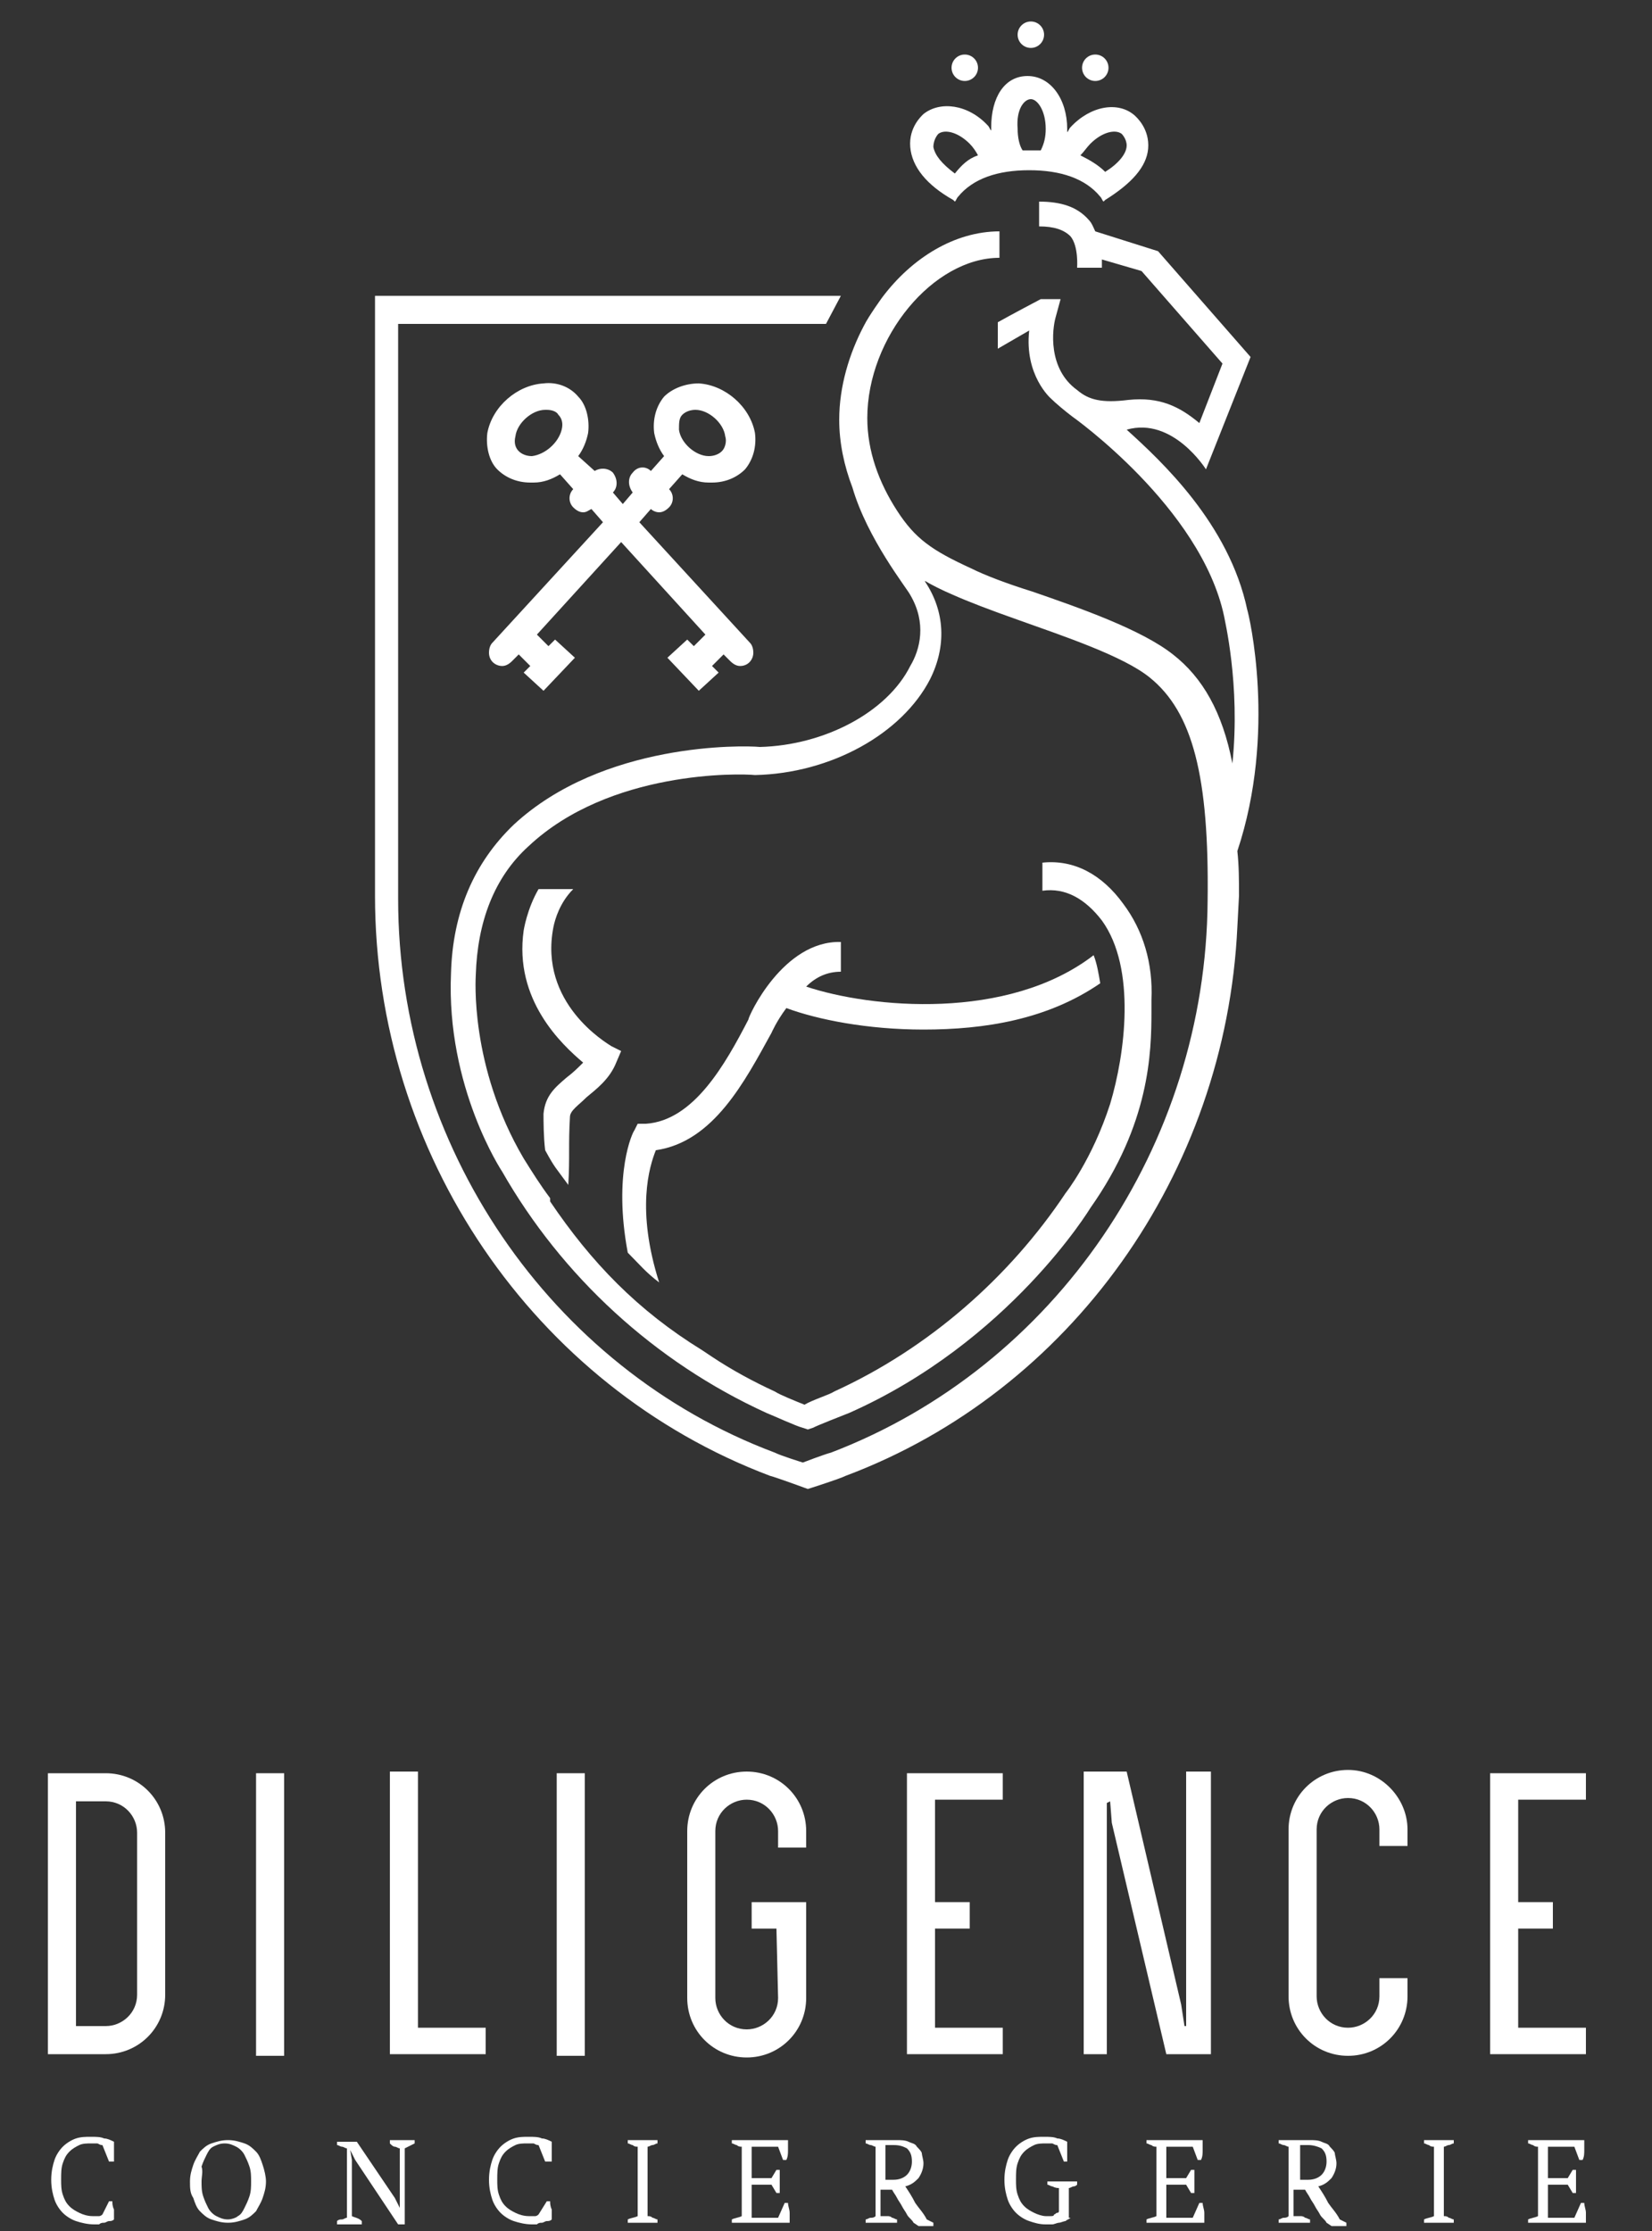 <?xml version="1.0" encoding="utf-8"?>
<!-- Generator: Adobe Illustrator 22.0.1, SVG Export Plug-In . SVG Version: 6.00 Build 0)  -->
<svg version="1.1" id="Calque_1" xmlns="http://www.w3.org/2000/svg" xmlns:xlink="http://www.w3.org/1999/xlink" x="0px" y="0px"
	 viewBox="0 0 100 135" style="enable-background:new 0 0 100 135;" xml:space="preserve">
<rect x="0" y="0" width="100" height="135" fill="#333333" stroke="none"/>
<style type="text/css">
	.st0{fill:#FFFFFF;}
</style>
<g>
	<rect x="33.7" y="107.3" class="st0" width="1.7" height="17.1"/>
	<rect x="15.5" y="107.3" class="st0" width="1.7" height="17.1"/>
	<path class="st0" d="M29.4,124.3v-1.6h-4h-0.1l0-0.1l0-15.4h-1.7v17.1H29.4z M27.5,123.5L27.5,123.5L27.5,123.5z"/>
	<polygon class="st0" points="56.6,115 56.6,108.9 56.6,108.9 56.7,108.9 60.7,108.9 60.7,107.3 54.9,107.3 54.9,124.3 60.7,124.3 
		60.7,122.7 56.7,122.7 56.6,122.7 56.6,122.6 56.6,116.8 56.6,116.7 56.7,116.7 58.7,116.7 58.7,115.1 56.7,115.1 56.6,115.1 	"/>
	<polygon class="st0" points="96,122.7 92,122.7 91.9,122.7 91.9,122.6 91.9,116.8 91.9,116.7 92,116.7 94,116.7 94,115.1 92,115.1 
		91.9,115.1 91.9,115 91.9,108.9 91.9,108.9 92,108.9 96,108.9 96,107.3 90.2,107.3 90.2,124.3 96,124.3 	"/>
	<path class="st0" d="M10,120.7v-9.8c0-2-1.6-3.6-3.6-3.6H2.9v0v1.8v13.4v1.7v0.1h3.5C8.4,124.3,10,122.7,10,120.7z M4.6,122.6
		L4.6,122.6v-5.4v-2.8v-5.3V109h0.1h1.7c1.1,0,1.9,0.9,1.9,1.9v9.8c0,1.1-0.9,1.9-1.9,1.9H4.6L4.6,122.6z"/>
	<path class="st0" d="M47,116.7L47,116.7L47,116.7l0.1,4.2c0,1.1-0.9,1.9-1.9,1.9c-1.1,0-1.9-0.9-1.9-1.9v-10.1
		c0-1.1,0.9-1.9,1.9-1.9c1.1,0,1.9,0.9,1.9,1.9v1h1.7v-1c0-2-1.6-3.6-3.6-3.6c-2,0-3.6,1.6-3.6,3.6v10.1c0,2,1.6,3.6,3.6,3.6
		c2,0,3.6-1.6,3.6-3.6v-5.8h-3.3v1.6H47z"/>
	<path class="st0" d="M81.6,107.1c-2,0-3.6,1.6-3.6,3.6v10.1c0,2,1.6,3.6,3.6,3.6c2,0,3.6-1.6,3.6-3.6v-1.1h-1.7v1.1
		c0,1.1-0.9,1.9-1.9,1.9c-1.1,0-1.9-0.9-1.9-1.9v-10.1c0-1.1,0.9-1.9,1.9-1.9c1.1,0,1.9,0.9,1.9,1.9v1h1.7v-1
		C85.2,108.8,83.6,107.1,81.6,107.1z"/>
	<polygon class="st0" points="67.3,110.3 70.6,124.3 73.3,124.3 73.3,107.2 71.8,107.2 71.8,121.3 71.8,122.6 71.7,122.6 
		71.5,121.3 68.2,107.2 65.6,107.2 65.6,124.3 67,124.3 67,110.3 67,109.1 67.2,109 	"/>
	<g>
		<path class="st0" d="M6.6,133.2h0.2c0,0.1,0,0.3,0.1,0.5c0,0.2,0,0.4,0,0.6c-0.1,0.1-0.2,0.1-0.3,0.1c-0.1,0-0.2,0.1-0.3,0.1
			c-0.1,0-0.2,0-0.3,0.1c-0.1,0-0.2,0-0.3,0c-0.4,0-0.8-0.1-1.1-0.2c-0.3-0.1-0.6-0.3-0.8-0.5c-0.2-0.2-0.4-0.5-0.5-0.8
			c-0.1-0.3-0.2-0.7-0.2-1.2c0-0.5,0.1-0.9,0.2-1.2c0.1-0.3,0.3-0.6,0.5-0.8c0.2-0.2,0.5-0.4,0.8-0.5c0.3-0.1,0.6-0.1,0.9-0.1
			c0.3,0,0.6,0,0.8,0.1c0.2,0,0.4,0.1,0.6,0.2c0,0.1,0,0.2,0,0.3c0,0.1,0,0.2,0,0.3c0,0.1,0,0.2,0,0.3c0,0.1,0,0.2,0,0.3H6.6l-0.4-1
			c-0.1,0-0.1,0-0.3-0.1c-0.1,0-0.2,0-0.4,0c-0.2,0-0.5,0-0.7,0.1c-0.2,0.1-0.4,0.2-0.6,0.4c-0.2,0.2-0.3,0.4-0.4,0.7
			c-0.1,0.3-0.1,0.6-0.1,1c0,0.3,0,0.6,0.1,0.9c0.1,0.3,0.2,0.5,0.4,0.7c0.2,0.2,0.4,0.3,0.6,0.4c0.2,0.1,0.5,0.2,0.8,0.2
			c0.2,0,0.3,0,0.4,0c0.1,0,0.2-0.1,0.2-0.1L6.6,133.2z"/>
		<path class="st0" d="M11.5,132c0-0.4,0.1-0.7,0.2-1c0.1-0.3,0.3-0.6,0.4-0.8c0.2-0.2,0.4-0.4,0.7-0.5c0.3-0.1,0.6-0.2,1-0.2
			c0.4,0,0.7,0.1,1,0.2c0.3,0.1,0.5,0.3,0.7,0.5c0.2,0.2,0.3,0.5,0.4,0.8c0.1,0.3,0.2,0.7,0.2,1c0,0.4-0.1,0.7-0.2,1
			c-0.1,0.3-0.3,0.6-0.4,0.8c-0.2,0.2-0.4,0.4-0.7,0.5c-0.3,0.1-0.6,0.2-1,0.2c-0.4,0-0.7-0.1-1-0.2c-0.3-0.1-0.5-0.3-0.7-0.5
			c-0.2-0.2-0.3-0.5-0.4-0.8C11.5,132.7,11.5,132.4,11.5,132z M12.2,132c0,0.3,0,0.6,0.1,0.9c0.1,0.3,0.2,0.5,0.3,0.7
			c0.1,0.2,0.3,0.4,0.5,0.5c0.2,0.1,0.4,0.2,0.7,0.2c0.2,0,0.5-0.1,0.6-0.2c0.2-0.1,0.3-0.3,0.4-0.5c0.1-0.2,0.2-0.4,0.3-0.7
			c0.1-0.3,0.1-0.6,0.1-0.9c0-0.3,0-0.6-0.1-0.9c-0.1-0.3-0.2-0.5-0.3-0.7c-0.1-0.2-0.3-0.4-0.5-0.5c-0.2-0.1-0.4-0.2-0.7-0.2
			c-0.3,0-0.5,0.1-0.7,0.2c-0.2,0.1-0.3,0.3-0.4,0.5c-0.1,0.2-0.2,0.4-0.3,0.7C12.3,131.4,12.2,131.7,12.2,132z"/>
		<path class="st0" d="M23.6,129.5h1.5v0.2c-0.2,0.1-0.4,0.2-0.6,0.3v4.6h-0.4l-2.6-3.9l-0.3-0.6h0l0.1,0.6v3.4
			c0.2,0.1,0.4,0.1,0.6,0.3v0.2h-1.5v-0.2c0.1-0.1,0.2-0.1,0.3-0.1c0.1,0,0.2-0.1,0.3-0.1V130c-0.1,0-0.2-0.1-0.3-0.1
			c-0.1,0-0.2-0.1-0.3-0.1v-0.2h1.2l2.3,3.4l0.3,0.6h0l0-0.6V130c-0.1,0-0.2-0.1-0.3-0.1c-0.1,0-0.2-0.1-0.3-0.2V129.5z"/>
		<path class="st0" d="M33.1,133.2h0.2c0,0.1,0,0.3,0.1,0.5c0,0.2,0,0.4,0,0.6c-0.1,0.1-0.2,0.1-0.3,0.1c-0.1,0-0.2,0.1-0.3,0.1
			c-0.1,0-0.2,0-0.3,0.1c-0.1,0-0.2,0-0.3,0c-0.4,0-0.8-0.1-1.1-0.2c-0.3-0.1-0.6-0.3-0.8-0.5c-0.2-0.2-0.4-0.5-0.5-0.8
			c-0.1-0.3-0.2-0.7-0.2-1.2c0-0.5,0.1-0.9,0.2-1.2c0.1-0.3,0.3-0.6,0.5-0.8c0.2-0.2,0.5-0.4,0.8-0.5c0.3-0.1,0.6-0.1,0.9-0.1
			c0.3,0,0.6,0,0.8,0.1c0.2,0,0.4,0.1,0.6,0.2c0,0.1,0,0.2,0,0.3c0,0.1,0,0.2,0,0.3c0,0.1,0,0.2,0,0.3c0,0.1,0,0.2,0,0.3H33l-0.4-1
			c-0.1,0-0.1,0-0.3-0.1c-0.1,0-0.2,0-0.4,0c-0.2,0-0.5,0-0.7,0.1c-0.2,0.1-0.4,0.2-0.6,0.4c-0.2,0.2-0.3,0.4-0.4,0.7
			c-0.1,0.3-0.1,0.6-0.1,1c0,0.3,0,0.6,0.1,0.9c0.1,0.3,0.2,0.5,0.4,0.7s0.4,0.3,0.6,0.4c0.2,0.1,0.5,0.2,0.8,0.2c0.2,0,0.3,0,0.4,0
			c0.1,0,0.2-0.1,0.2-0.1L33.1,133.2z"/>
		<path class="st0" d="M39.8,134.5H38v-0.2c0.2-0.1,0.4-0.1,0.6-0.2v-4.2c-0.1,0-0.2,0-0.3-0.1c-0.1,0-0.2-0.1-0.3-0.1v-0.2h1.8v0.2
			c-0.1,0-0.2,0.1-0.3,0.1c-0.1,0-0.2,0.1-0.3,0.1v4.2c0.1,0,0.2,0,0.3,0.1c0.1,0,0.2,0.1,0.3,0.1V134.5z"/>
		<path class="st0" d="M47.7,129.5c0,0.2,0,0.4,0,0.6c0,0.2,0,0.4-0.1,0.6h-0.2l-0.3-0.8h-1.6v1.9h1.2l0.3-0.5h0.2c0,0.5,0,1,0,1.4
			H47l-0.3-0.5h-1.2v2h1.6l0.4-0.9h0.2c0,0.2,0.1,0.4,0.1,0.6c0,0.2,0,0.4,0,0.6h-3.5v-0.2c0.2-0.1,0.4-0.1,0.6-0.2v-4.2
			c-0.1,0-0.2,0-0.3-0.1c-0.1,0-0.2-0.1-0.3-0.1v-0.2H47.7z"/>
		<path class="st0" d="M53.7,134.1c0.1,0,0.2,0,0.3,0.1c0.1,0,0.2,0.1,0.3,0.1v0.2h-1.9v-0.2c0.1,0,0.2-0.1,0.3-0.1
			c0.1,0,0.2,0,0.3-0.1v-4.2c-0.1,0-0.2-0.1-0.3-0.1c-0.1,0-0.2-0.1-0.3-0.1v-0.2H53c0.2,0,0.4,0,0.6,0c0.2,0,0.4,0,0.7,0
			c0.2,0,0.5,0,0.7,0.1c0.2,0.1,0.4,0.1,0.5,0.3c0.1,0.1,0.3,0.3,0.3,0.4s0.1,0.4,0.1,0.6c0,0.3-0.1,0.6-0.3,0.9
			c-0.2,0.2-0.4,0.4-0.8,0.5c0.2,0.3,0.4,0.6,0.6,1c0.2,0.3,0.5,0.6,0.7,1l0.4,0.2v0.2h-0.9l-0.3-0.2c-0.1-0.2-0.3-0.3-0.4-0.5
			c-0.1-0.2-0.2-0.3-0.3-0.5c-0.1-0.2-0.2-0.3-0.3-0.5c-0.1-0.2-0.2-0.3-0.3-0.5h-0.7V134.1z M54.1,129.8c-0.1,0-0.2,0-0.3,0
			c-0.1,0-0.1,0-0.2,0v2.1h0.5c0.3,0,0.6-0.1,0.8-0.3s0.3-0.5,0.3-0.8c0-0.4-0.1-0.6-0.3-0.8C54.7,129.9,54.5,129.8,54.1,129.8z"/>
		<path class="st0" d="M64.8,134.2c-0.1,0.1-0.2,0.1-0.3,0.2c-0.1,0-0.3,0.1-0.4,0.1c-0.1,0-0.3,0.1-0.4,0.1c-0.1,0-0.3,0-0.4,0
			c-0.4,0-0.7-0.1-1-0.2c-0.3-0.1-0.6-0.3-0.8-0.5c-0.2-0.2-0.4-0.5-0.5-0.8c-0.1-0.3-0.2-0.7-0.2-1.2c0-0.5,0.1-0.9,0.2-1.2
			c0.1-0.3,0.3-0.6,0.5-0.8c0.2-0.2,0.5-0.4,0.8-0.5c0.3-0.1,0.6-0.1,0.9-0.1c0.3,0,0.6,0,0.8,0.1c0.2,0,0.4,0.1,0.6,0.2
			c0,0.1,0,0.2,0,0.3c0,0.1,0,0.2,0,0.3c0,0.1,0,0.2,0,0.3c0,0.1,0,0.2,0,0.3h-0.2l-0.4-1c-0.1,0-0.1,0-0.3-0.1c-0.1,0-0.2,0-0.4,0
			c-0.2,0-0.5,0-0.7,0.1c-0.2,0.1-0.4,0.2-0.6,0.4c-0.2,0.2-0.3,0.4-0.4,0.7c-0.1,0.3-0.1,0.6-0.1,1c0,0.3,0,0.6,0.1,0.9
			c0.1,0.3,0.2,0.5,0.4,0.7c0.2,0.2,0.4,0.3,0.6,0.4c0.2,0.1,0.5,0.2,0.7,0.2c0.1,0,0.2,0,0.3,0c0.1,0,0.2,0,0.2-0.1
			c0.1,0,0.1-0.1,0.2-0.1c0.1,0,0.1-0.1,0.1-0.1v-1.4c-0.1,0-0.2,0-0.4-0.1c-0.1,0-0.2-0.1-0.3-0.1v-0.2h1.8v0.2
			c0,0-0.1,0.1-0.2,0.1c-0.1,0-0.2,0.1-0.3,0.1V134.2z"/>
		<path class="st0" d="M72.8,129.5c0,0.2,0,0.4,0,0.6c0,0.2,0,0.4-0.1,0.6h-0.2l-0.3-0.8h-1.6v1.9h1.2l0.3-0.5h0.2c0,0.5,0,1,0,1.4
			h-0.2l-0.3-0.5h-1.2v2h1.6l0.4-0.9h0.2c0,0.2,0.1,0.4,0.1,0.6c0,0.2,0,0.4,0,0.6h-3.5v-0.2c0.2-0.1,0.4-0.1,0.6-0.2v-4.2
			c-0.1,0-0.2,0-0.3-0.1c-0.1,0-0.2-0.1-0.3-0.1v-0.2H72.8z"/>
		<path class="st0" d="M78.7,134.1c0.1,0,0.2,0,0.3,0.1c0.1,0,0.2,0.1,0.3,0.1v0.2h-1.9v-0.2c0.1,0,0.2-0.1,0.3-0.1
			c0.1,0,0.2,0,0.3-0.1v-4.2c-0.1,0-0.2-0.1-0.3-0.1c-0.1,0-0.2-0.1-0.3-0.1v-0.2h0.6c0.2,0,0.4,0,0.6,0c0.2,0,0.4,0,0.7,0
			c0.2,0,0.5,0,0.7,0.1s0.4,0.1,0.5,0.3c0.1,0.1,0.3,0.3,0.3,0.4s0.1,0.4,0.1,0.6c0,0.3-0.1,0.6-0.3,0.9c-0.2,0.2-0.4,0.4-0.8,0.5
			c0.2,0.3,0.4,0.6,0.6,1c0.2,0.3,0.5,0.6,0.7,1l0.4,0.2v0.2h-0.9l-0.3-0.2c-0.1-0.2-0.3-0.3-0.4-0.5c-0.1-0.2-0.2-0.3-0.3-0.5
			c-0.1-0.2-0.2-0.3-0.3-0.5c-0.1-0.2-0.2-0.3-0.3-0.5h-0.7V134.1z M79.2,129.8c-0.1,0-0.2,0-0.3,0c-0.1,0-0.1,0-0.2,0v2.1h0.5
			c0.3,0,0.6-0.1,0.8-0.3s0.3-0.5,0.3-0.8c0-0.4-0.1-0.6-0.3-0.8C79.8,129.9,79.5,129.8,79.2,129.8z"/>
		<path class="st0" d="M88,134.5h-1.8v-0.2c0.2-0.1,0.4-0.1,0.6-0.2v-4.2c-0.1,0-0.2,0-0.3-0.1c-0.1,0-0.2-0.1-0.3-0.1v-0.2H88v0.2
			c-0.1,0-0.2,0.1-0.3,0.1c-0.1,0-0.2,0.1-0.3,0.1v4.2c0.1,0,0.2,0,0.3,0.1c0.1,0,0.2,0.1,0.3,0.1V134.5z"/>
		<path class="st0" d="M95.9,129.5c0,0.2,0,0.4,0,0.6c0,0.2,0,0.4-0.1,0.6h-0.2l-0.3-0.8h-1.6v1.9h1.2l0.3-0.5h0.2c0,0.5,0,1,0,1.4
			h-0.2l-0.3-0.5h-1.2v2h1.6l0.4-0.9h0.2c0,0.2,0.1,0.4,0.1,0.6c0,0.2,0,0.4,0,0.6h-3.5v-0.2c0.2-0.1,0.4-0.1,0.6-0.2v-4.2
			c-0.1,0-0.2,0-0.3-0.1c-0.1,0-0.2-0.1-0.3-0.1v-0.2H95.9z"/>
	</g>
</g>
<path class="st0" d="M66,55.9C66,55.9,66,55.9,66,55.9C66,55.9,66,55.9,66,55.9C66,55.9,66,55.9,66,55.9z"/>
<path class="st0" d="M32,72C32,72,32,72,32,72C32,71.9,31.9,71.9,32,72C32,71.9,32,71.9,32,72z"/>
<path class="st0" d="M66,55.9L66,55.9C66,55.9,66,55.9,66,55.9C66,55.9,66,55.9,66,55.9z"/>
<circle class="st0" cx="62.4" cy="2.1" r="0.8"/>
<circle class="st0" cx="58.4" cy="4.1" r="0.8"/>
<circle class="st0" cx="66.3" cy="4.1" r="0.8"/>
<path class="st0" d="M57.7,12.1l0.1,0.1c0.1-0.1,0.1-0.2,0.2-0.3c0.9-1.1,2.4-1.6,4.3-1.6c1.9,0,3.4,0.5,4.3,1.6
	c0.1,0.1,0.1,0.2,0.2,0.3l0.1-0.1c1.6-1,2.5-2,2.6-3.1c0.1-1.2-0.7-1.9-0.8-2c-1-0.9-2.7-0.6-3.9,0.7c-0.1,0.1-0.1,0.2-0.2,0.3
	c0-0.1,0-0.1,0-0.2c0-1.8-1-3.2-2.4-3.2S60,5.9,60,7.7c0,0.1,0,0.1,0,0.2c-0.1-0.1-0.1-0.2-0.2-0.3c-1.2-1.3-2.9-1.5-3.9-0.7
	c-0.1,0.1-0.9,0.8-0.8,2C55.2,10.1,56.1,11.2,57.7,12.1z M66,8.7c0.7-0.7,1.5-0.9,1.9-0.6c0,0,0.3,0.3,0.3,0.7
	c0,0.5-0.5,1.1-1.3,1.6C66.5,10,66,9.7,65.4,9.4C65.6,9.2,65.8,8.9,66,8.7z M62.4,6c0.4,0,0.9,0.7,0.9,1.8c0,0.5-0.1,0.9-0.3,1.3
	c-0.2,0-0.4,0-0.6,0c-0.2,0-0.4,0-0.5,0c-0.2-0.3-0.3-0.8-0.3-1.3C61.5,6.6,62,6,62.4,6z M56.8,8.1c0.4-0.3,1.2-0.1,1.9,0.6
	c0.2,0.2,0.4,0.5,0.5,0.7c-0.6,0.2-1,0.6-1.4,1.1c-0.8-0.6-1.2-1.1-1.3-1.6C56.5,8.4,56.8,8.1,56.8,8.1z"/>
<path class="st0" d="M68,58.4C68,58.5,68,58.5,68,58.4c0,0.1,0,0.2,0,0.3C68,58.6,68,58.5,68,58.4z"/>
<path class="st0" d="M67.4,56.7C67.4,56.7,67.4,56.7,67.4,56.7C67.4,56.7,67.4,56.7,67.4,56.7C67.4,56.7,67.4,56.7,67.4,56.7z"/>
<path class="st0" d="M33.4,72.7C33.4,72.7,33.4,72.7,33.4,72.7C33.4,72.7,33.4,72.7,33.4,72.7C33.4,72.7,33.4,72.7,33.4,72.7z"/>
<path class="st0" d="M34.5,67.6c0-0.4,0.5-0.7,1-1.2c0.6-0.5,1.4-1.1,1.8-2.1l0.3-0.7L37,63.3c-0.3-0.2-4.4-2.6-3.5-7.2
	c0.1-0.5,0.4-1.5,1.2-2.3h-2.1c-0.7,1.2-0.9,2.5-0.9,2.5c-0.6,4.2,2.3,6.9,3.6,8c-0.3,0.3-0.6,0.6-1,0.9c-0.7,0.6-1.3,1.1-1.4,2.2
	c0,0.4,0,1.4,0.1,2.2c0.6,1.1,0.6,1,1.4,2.1C34.5,70,34.4,69.3,34.5,67.6z"/>
<path class="st0" d="M39.7,69.6c3.5-0.5,5.4-4.2,7-7.1c0,0,0.3-0.7,0.9-1.5c1.9,0.7,4.9,1.3,8.3,1.3c3.7,0,7.5-0.6,10.7-2.8
	c-0.1-0.6-0.2-1.2-0.4-1.7c-5.2,4-13.5,3.2-17.4,1.9c0.6-0.6,1.3-0.9,2.1-0.9V57c-3.5-0.1-5.6,4.5-5.6,4.7c-1.4,2.7-3.3,6.1-6.2,6.3
	l-0.5,0l-0.2,0.4c-0.1,0.1-1.3,2.6-0.4,7.4c0.7,0.7,1.1,1.2,1.9,1.8C38.5,73.2,39.3,70.6,39.7,69.6z"/>
<path class="st0" d="M74.9,51.5c2.4-7.2,0.7-14.3,0.6-14.6c-1.1-5.2-5.2-9-7.3-10.9c2.8-0.8,4.8,2.4,4.8,2.4l2.7-6.8l-5.6-6.4
	L66.3,14c-0.1-0.2-0.2-0.5-0.4-0.7c-0.7-0.8-1.7-1.1-3-1.1v1.5c0.9,0,1.5,0.2,1.9,0.6c0.5,0.6,0.4,1.9,0.4,1.9h1.5c0,0,0-0.2,0-0.5
	l2.4,0.7l4.9,5.6l-1.4,3.6c-1.2-1-2.4-1.6-4.3-1.4c-1.6,0.2-2.4,0-3.1-0.6c-1.8-1.3-1.5-3.7-1.3-4.4l0.3-1.1h-1.2c0,0-1.9,1-2.6,1.4
	v1.6l1.9-1.1c-0.3,2.7,1.3,4.1,1.3,4.1c0.3,0.3,0.9,0.8,1.3,1.1c0,0,7.8,5.5,9.2,12.1c0,0.1,1,4.1,0.5,8.9c-0.6-3.1-1.8-5.2-3.6-6.6
	c-1.9-1.5-5.6-2.8-8.5-3.8c-1.6-0.5-2.9-1-3.7-1.4c-2.4-1.1-3.4-1.8-4.5-3.5c-1.1-1.7-1.8-3.6-1.8-5.6c0-4.9,4-9.7,8-9.7V14
	c-2.7,0-5.3,1.6-7.1,4c0,0-0.8,1.1-1.1,1.7c-0.9,1.7-1.5,3.7-1.5,5.7c0,1.4,0.3,2.8,0.8,4.1l0,0c0.9,3.1,3.3,6.1,3.5,6.5
	c1,1.7,0.6,3.3,0,4.3c-1.4,2.8-5.2,4.8-9.1,4.9c-1-0.1-9.5-0.3-14.9,4.7c-2.4,2.3-3.7,5.3-3.8,9c-0.3,6.9,3.1,12,3.1,12
	c3.6,6.3,9.2,11.5,16,14.6c0.5,0.2,1.8,0.8,2.2,0.9l0.3,0.1l0.3-0.1c0.4-0.2,1.7-0.7,2.2-0.9C61.1,81.2,66,73.1,66,73.1
	c3.6-5.1,3.7-9.4,3.7-11.9c0-0.3,0-0.5,0-0.7c0.1-2.2-0.5-4.2-1.7-5.8c-1.3-1.8-3-2.7-4.9-2.5v1.7c1.4-0.2,2.6,0.5,3.6,1.8
	c2.1,2.9,1.4,8.1,0.5,11.1c-1.1,3.4-2.7,5.4-2.7,5.4c-3.4,5.1-8.3,9.4-14,12c-0.3,0.2-1.3,0.5-1.8,0.8c-0.5-0.2-1.5-0.6-1.8-0.8
	c-1.3-0.6-2.6-1.3-3.8-2.1l-0.6-0.4c-3.9-2.4-6.7-5.3-9.2-9c0,0,0,0,0,0c0,0,0,0,0-0.1c0,0,0,0,0-0.1c-0.6-0.8-1.1-1.6-1.6-2.4l0,0
	c-3.3-5.6-2.9-11-2.9-11.1c0.1-3.2,1.1-5.9,3.2-7.8c4.9-4.6,12.8-4.4,13.7-4.3c4.6-0.1,8.9-2.5,10.6-5.8c1-2,0.9-4.1-0.3-5.9
	c0,0,0-0.1-0.1-0.1c0.5,0.3,1.1,0.6,1.8,0.9c0.9,0.4,2.2,0.9,3.9,1.5c2.8,1,6.4,2.2,8,3.5c2.6,2.1,3.6,6,3.5,13.5l0,0
	c-0.1,14.8-9.2,28.2-22.8,33.4c-0.4,0.1-1.7,0.6-1.7,0.6s-1.3-0.4-1.7-0.6c-13.6-5.1-22.8-18.6-22.8-33.5V19.6h25.9l0.9-1.7H22.7
	v36.3c0,15.6,9.6,29.7,23.9,35.1c0.4,0.1,2.3,0.8,2.3,0.8s1.9-0.6,2.3-0.8C64.8,84.2,74.2,71,74.9,56.1l0.1-1.9l0,0
	C75,53.3,75,52.4,74.9,51.5z"/>
<path class="st0" d="M45.4,38.9l-6.7-7.3l0.7-0.8c0.1,0.1,0.3,0.2,0.5,0.2c0.2,0,0.4-0.1,0.6-0.3c0.3-0.3,0.3-0.8,0-1.1l0.8-0.9
	c0.5,0.3,1,0.5,1.6,0.5c0.1,0,0.1,0,0.2,0c0.8,0,1.5-0.3,2-0.8c0.5-0.6,0.7-1.4,0.6-2.2c-0.3-1.6-1.8-2.9-3.4-3
	c-0.8,0-1.6,0.3-2.1,0.8c-0.5,0.6-0.7,1.4-0.6,2.2c0.1,0.5,0.3,1,0.6,1.4l-0.8,0.9c-0.3-0.3-0.8-0.3-1.1,0.1c-0.3,0.3-0.3,0.8,0,1.2
	l-0.6,0.7l-0.6-0.7c0.3-0.3,0.3-0.8,0-1.2c-0.3-0.3-0.8-0.3-1.1-0.1L35,27.6c0.3-0.4,0.5-0.9,0.6-1.4c0.1-0.8-0.1-1.7-0.6-2.2
	c-0.5-0.6-1.3-0.9-2.1-0.8c-1.6,0.1-3.1,1.4-3.4,3c-0.1,0.8,0.1,1.7,0.6,2.2c0.5,0.5,1.2,0.8,2,0.8c0.1,0,0.1,0,0.2,0
	c0.6,0,1.1-0.2,1.6-0.5l0.8,0.9c-0.3,0.3-0.3,0.8,0,1.1c0.2,0.2,0.4,0.3,0.6,0.3c0.2,0,0.3-0.1,0.5-0.2l0.7,0.8l-6.7,7.3
	c-0.1,0.1-0.2,0.3-0.2,0.6c0,0.5,0.4,0.8,0.8,0.8c0.2,0,0.4-0.1,0.6-0.3l0.4-0.4l0.7,0.7l-0.4,0.4l1.2,1.1l1.9-2l-1.2-1.1l-0.4,0.4
	l-0.7-0.7l5.1-5.6l5.1,5.6L42,39.1l-0.4-0.4l-1.2,1.1l1.9,2l1.2-1.1l-0.4-0.4l0.7-0.7l0.4,0.4c0.2,0.2,0.4,0.3,0.6,0.3
	c0.5,0,0.8-0.4,0.8-0.8C45.6,39.2,45.5,39,45.4,38.9z M41.3,25.1c0.2-0.2,0.5-0.3,0.8-0.3c0.8,0,1.7,0.8,1.8,1.6
	c0.1,0.3,0,0.7-0.2,0.9c-0.2,0.2-0.5,0.3-0.8,0.3c-0.8,0-1.7-0.8-1.8-1.6C41.1,25.6,41.1,25.3,41.3,25.1z M32.2,27.6
	c-0.3,0-0.6-0.1-0.8-0.3c-0.2-0.2-0.3-0.5-0.2-0.9c0.1-0.8,1-1.6,1.8-1.6c0,0,0,0,0.1,0c0.3,0,0.6,0.1,0.7,0.3
	c0.2,0.2,0.3,0.5,0.2,0.9C33.8,26.8,33,27.5,32.2,27.6z"/>
</svg>
